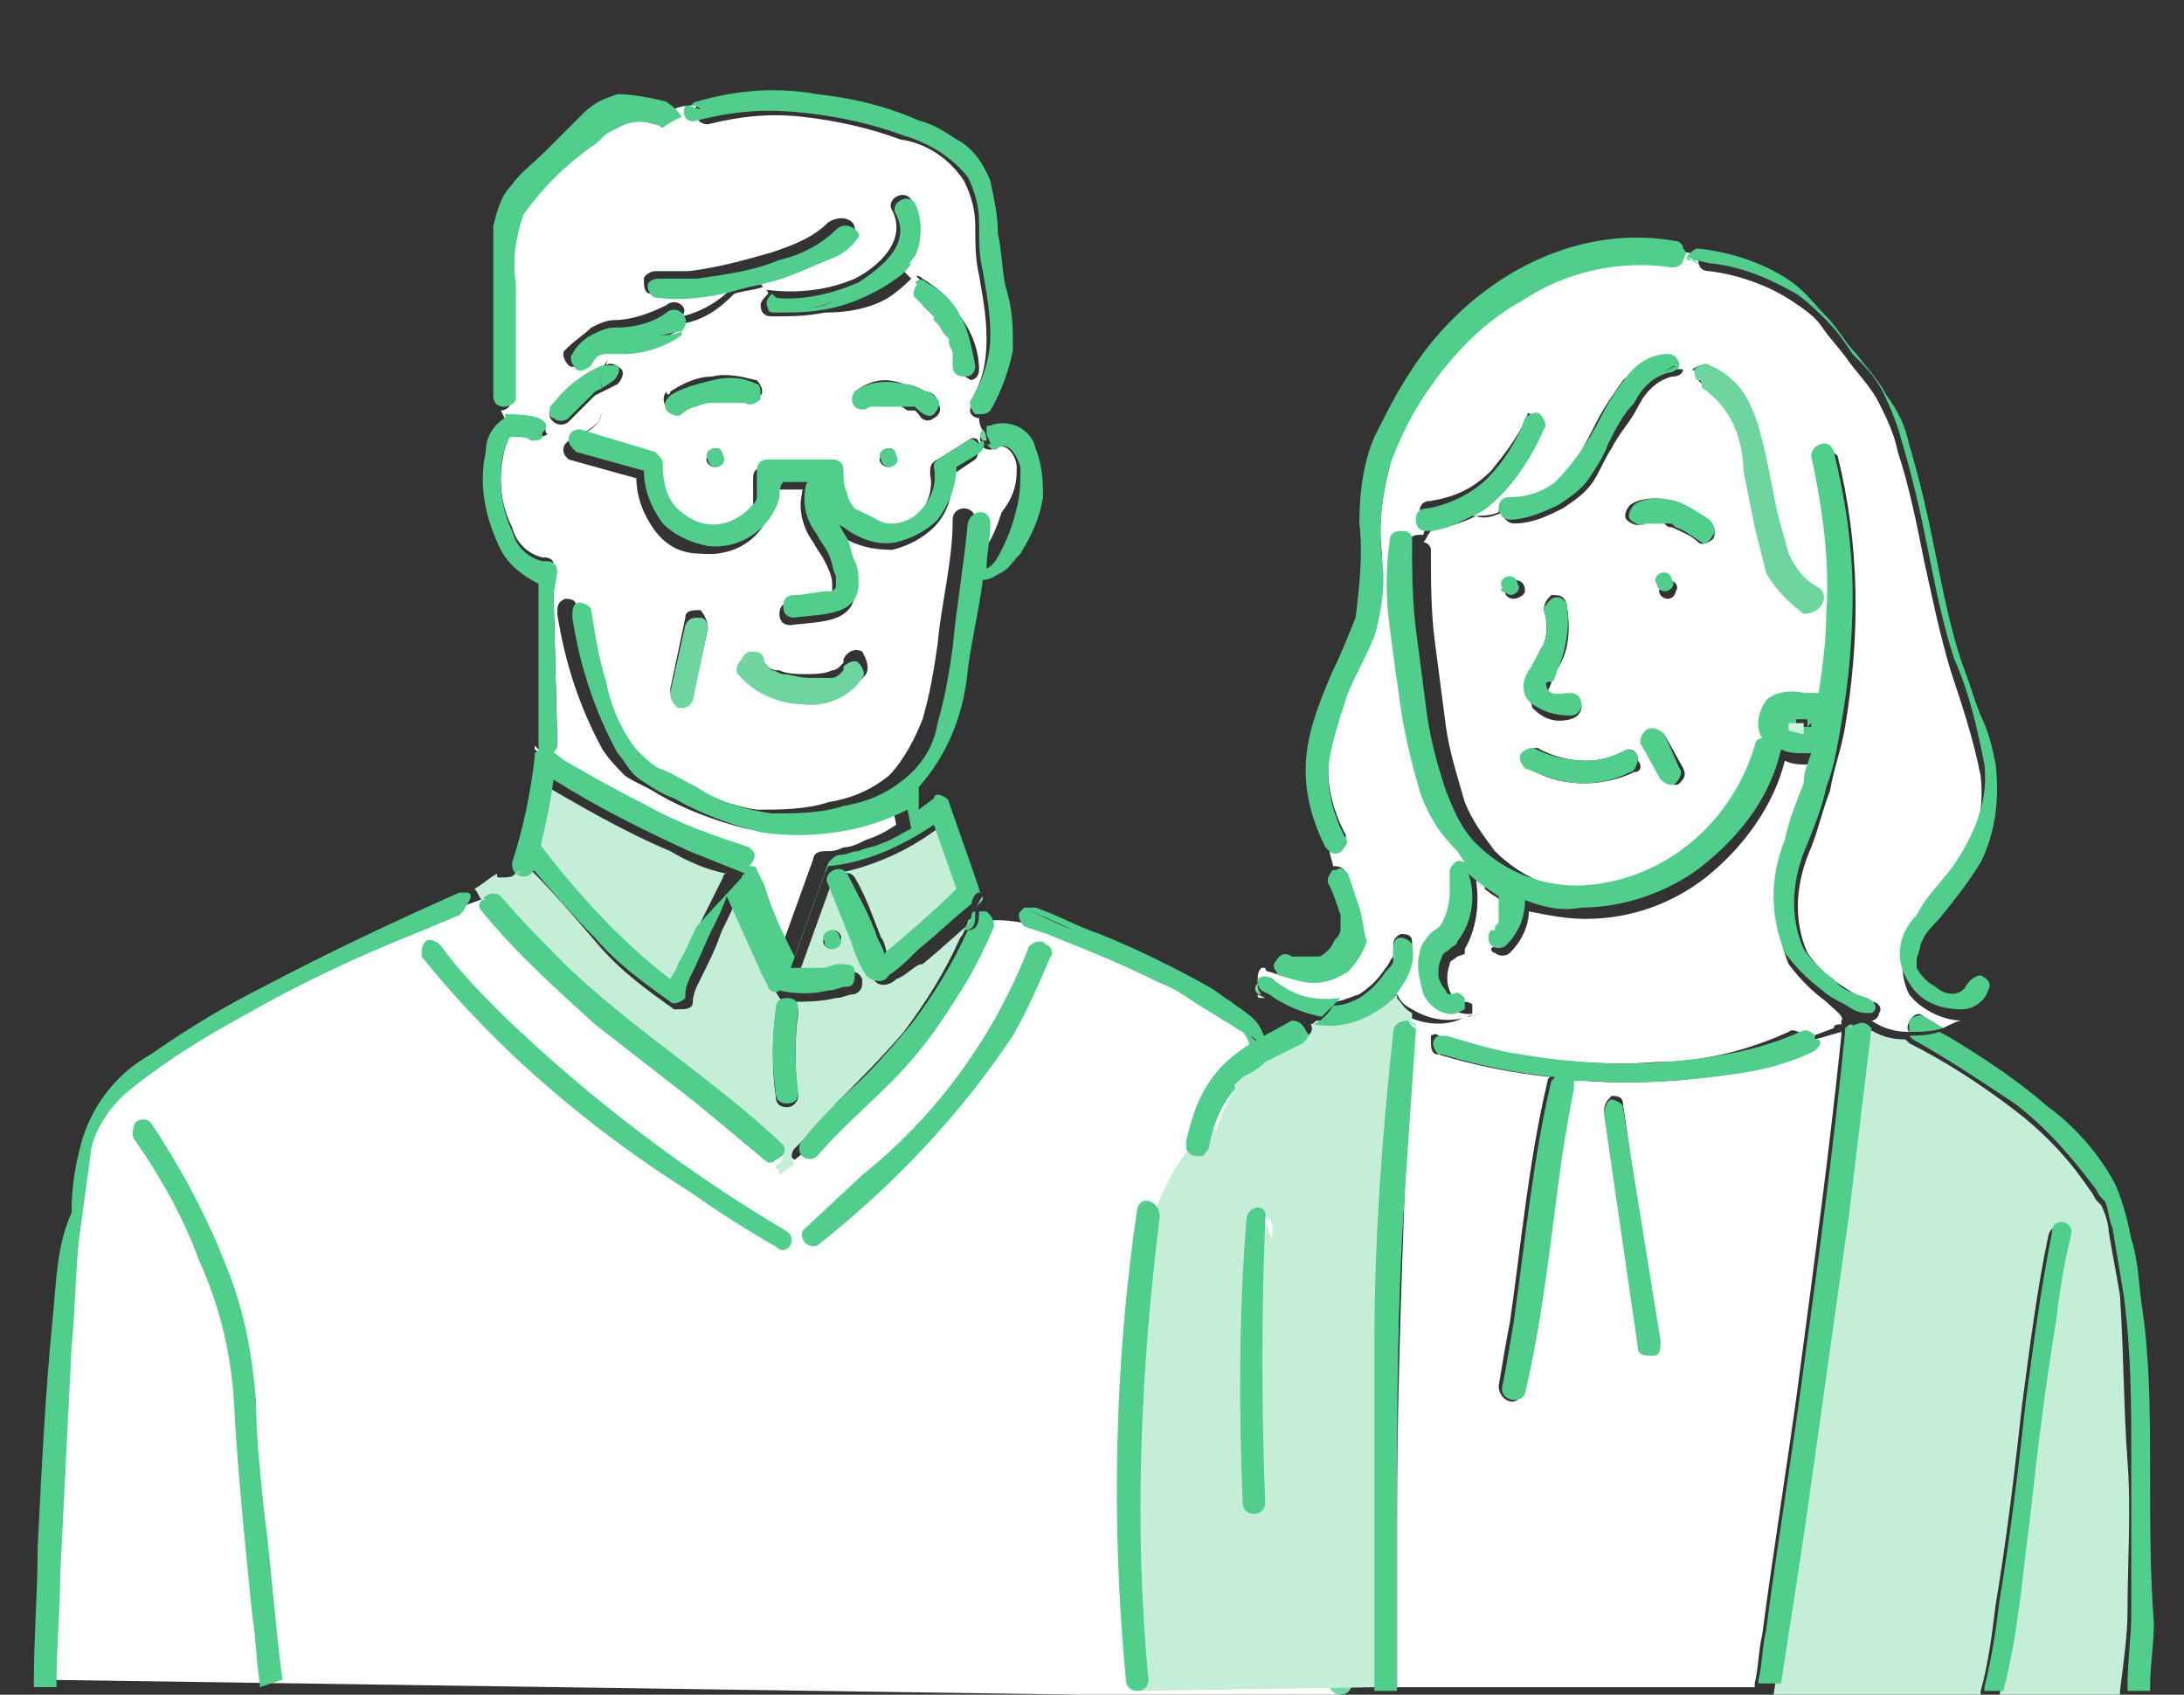 <?xml version="1.0" encoding="utf-8"?>
<!-- Generator: Adobe Illustrator 26.0.2, SVG Export Plug-In . SVG Version: 6.00 Build 0)  -->
<svg version="1.1" id="レイヤー_1" xmlns="http://www.w3.org/2000/svg" xmlns:xlink="http://www.w3.org/1999/xlink" x="0px"
	 y="0px" viewBox="0 0 58 45" style="enable-background:new 0 0 58 45;" xml:space="preserve">
<rect x="0" y="0" width="58" height="45" fill="#333333" stroke="none"/>
<style type="text/css">
	.st0{fill:#FFFFFF;}
	.st1{fill:#51CD8C;}
	.st2{fill:#C5EED9;}
	.st3{fill:#6ED59F;}
	.st4{fill:#78D8A5;}
	.st5{fill:#CFF1DF;}
</style>
<g id="レイヤー_2_00000160870712282154639200000004057846523756740513_">
	<g id="初期表示">
		<path class="st0" d="M0.9,44.6c0,0,1-13.8,1.3-14.3c0.7-1.2,1.7-2.2,2.9-2.8c1.6-0.8,5.7-3.1,6.3-3.2c0.5-0.1,1.1-0.3,1.6-0.5
			c0.5,0.6,1,1.1,1.5,1.6c0.6,0.5,3.7,3.5,4.4,3.8c0.6,0.3,1.1,0.7,1.6,1.1l0.6,0.5l1-0.8c0,0,2.6-2.9,2.9-3.3s1.1-2.2,1.1-2.2
			s0.3-0.2,1.5,0.1c1.9,0.7,3.8,1.7,5.5,2.8c0.3,0.4,0.6,0.9,0.8,1.4c0.3,0.8,0.8,2.3,1,3.1c0.4,2.1,0.6,4.3,0.7,6.4
			c0,1.4,0,5.4,0,6.1v0.7L0.9,44.6z"/>
		<path class="st1" d="M21.8,25.8"/>
		<path class="st1" d="M28.9,30.2L28.9,30.2L28.9,30.2C28.9,30.2,28.9,30.1,28.9,30.2z"/>
		<polygon class="st1" points="28.5,28.3 28.5,28.3 28.5,28.3 		"/>
		<polygon class="st1" points="28.9,30.2 28.9,30.2 28.9,30.2 		"/>
		<path class="st1" d="M28.5,28.4L28.5,28.4L28.5,28.4z"/>
		<path class="st0" d="M15.9,11.2c0.1-0.3,0.2-0.6,0.1-0.8l0,0l-0.2,0.1l-0.1,0.1l0,0c-0.2,0.2-0.4,0.4-0.6,0.6
			c-0.1,0.1-0.3,0.1-0.4,0c-0.1-0.1-0.1-0.1-0.1-0.2c0-0.1,0-0.1,0.1-0.2c0.4-0.4,0.8-0.8,1.3-1l0,0c0.1-0.2,0.2-0.4,0.4-0.5h-0.2
			H16h-0.1c-0.2,0.1-0.3,0.2-0.4,0.3c-0.1,0.1-0.3,0.2-0.4,0.1C15,9.6,14.9,9.4,15,9.3c0.3-0.3,0.5-0.4,0.7-0.6
			c0.2-0.1,0.4-0.2,0.6-0.2c0.5,0,1-0.2,1.4-0.4C17.8,8,18,8,18.1,8.1s0.1,0.2,0,0.3c0.5-0.1,1-0.4,1.4-0.8
			c-0.7,0.2-1.5,0.2-2.2,0.2c-0.2,0-0.2-0.2-0.2-0.4c0-0.1,0.2-0.2,0.3-0.2h0.2h0.2c0.2,0,0.4,0,0.5,0c0.8-0.1,1.5-0.3,2.2-0.5
			c0.6-0.2,1.1-0.4,1.5-0.8c0.5-0.3,0.9,0.1,0.6,0.4c-0.2,0.3-0.5,0.5-0.8,0.6c-0.5,0.2-1,0.5-1.6,0.6c0,0.1,0.1,0.1,0.1,0.2h0.1
			c0.8,0.1,1.6,0,2.3-0.3c0.6-0.3,1.4-1,1-1.8C23.5,5.3,24,5,24.2,5.3c0.2,0.4,0.2,1,0,1.4C24.1,6.9,24,7,23.9,7.1l0.3,0.3
			c0.1-0.1,0.2-0.1,0.3,0c0.5,0.3,0.8,0.6,1,1C25.8,8.8,26,9.3,26,9.8c0,0.2-0.1,0.3-0.3,0.3c0,0.2,0.1,0.4,0.1,0.5
			c0.3-0.5,0.4-1,0.4-1.6S26.1,7.9,26,7.3c-0.1-0.4-0.1-0.9-0.1-1.3s-0.1-0.8-0.3-1.2c-0.4-0.6-1-1-1.7-1.1
			c-0.8-0.3-1.7-0.5-2.6-0.6s-1.7,0-2.5,0.2c-0.3,0-0.4-0.3-0.3-0.5c-0.2,0-0.4,0-0.6,0.1c0.1,0.1,0,0.3-0.2,0.4c-0.1,0-0.1,0-0.2,0
			h-0.1l-0.1,0.1l0.1-0.1c-0.3-0.1-0.7-0.1-1-0.1l-0.2,0.1L16,3.4c-0.2,0.1-0.3,0.3-0.5,0.4c-0.7,0.5-1.3,1.1-1.8,1.8
			c-0.2,0.5-0.3,1.1-0.2,1.8l0.1,3.2c0,0.1-0.1,0.3-0.3,0.3l0,0l0.1,0.2c0.3-0.1,0.6-0.1,0.9,0.1c0.1,0,0.2,0.2,0.2,0.3
			C15,11.7,15.5,11.6,15.9,11.2z"/>
		<path class="st0" d="M27,12.4c0-0.2-0.2-0.7-0.6-0.5c-0.1,0.1-0.3,0-0.4-0.1l0,0h-0.1c0.1,0.1,0.1,0.3,0,0.4l0,0l-0.6,0.4
			c0,0.5-0.1,1-0.5,1.4c-0.3,0.3-0.7,0.5-1.1,0.6c-0.5,0-1-0.1-1.4-0.4c-0.2-0.2-0.3-0.4-0.4-0.6c0.1,0.3,0.3,0.6,0.5,0.9
			c0.1,0.2,0.2,0.4,0.2,0.6c0.1,0.2,0.1,0.4,0.1,0.6c0,0.9-1.1,0.8-1.7,0.9c-0.2,0-0.3-0.1-0.3-0.3l0,0c0-0.2,0.1-0.3,0.3-0.3
			c0.3,0,0.6,0,0.9-0.1H22c0,0,0,0,0.1-0.1s0,0,0,0l0,0v-0.1c0-0.1,0-0.1,0-0.2c0-0.2-0.1-0.4-0.2-0.6c-0.1-0.2-0.2-0.3-0.3-0.5
			c-0.3-0.4-0.4-0.9-0.3-1.3c0-0.1,0-0.1,0.1-0.1h-0.8c0,0.1,0,0.3-0.1,0.4c-0.2,0.9-1,1.4-1.9,1.3c-0.5,0-0.9-0.2-1.2-0.6
			c-0.3-0.4-0.5-0.9-0.5-1.4l-1.8-0.5C15,12.1,14.9,12,15,11.8c0.1-0.1,0.2-0.2,0.3-0.2l2,0.6c0.1,0,0.2,0.1,0.2,0.3
			c-0.1,0.5,0.1,1,0.5,1.3c0.5,0.4,1.3,0.4,1.8-0.1c0.1-0.1,0.1-0.2,0.2-0.3c0-0.1,0-0.1,0-0.2v-0.1l0,0l0,0c0-0.1,0-0.3,0-0.4
			c0-0.2,0.1-0.3,0.3-0.3H22c0.2,0,0.3,0.1,0.3,0.3s0,0.4,0.1,0.6c0,0.2,0.1,0.3,0.2,0.4c0.2,0.2,0.3,0.3,0.6,0.3
			c0.4,0.1,0.8,0,1.1-0.2c0.3-0.3,0.5-0.8,0.4-1.2c0-0.2,0-0.3,0.2-0.4l0,0l0.8-0.5c0.1-0.1,0.3-0.1,0.3,0.1l0,0h0.1
			c-0.1-0.1-0.1-0.2,0-0.3c0-0.1-0.1-0.2-0.1-0.4c-0.2,0-0.3-0.2-0.2-0.3v-0.1l0.1-0.1c-0.1-0.2-0.1-0.3-0.1-0.5l0,0
			c-0.2-0.1-0.3-0.2-0.3-0.3V9.6l0,0c0,0,0,0,0-0.1s0-0.2-0.1-0.3l0,0l0,0L25.3,9c-0.1-0.1-0.1-0.2-0.2-0.3L25,8.6l0,0v0l-0.2-0.2
			l-0.2-0.2l0,0l0,0l-0.1-0.1c0-0.1-0.1-0.3,0-0.4l0.1-0.1l-0.3-0.3c-0.2,0.2-0.4,0.4-0.7,0.6c-0.5,0.3-1.1,0.4-1.7,0.4
			c-0.5,0.1-0.9,0.1-1.4,0.1c-0.2,0-0.3-0.1-0.3-0.3c0-0.1,0.1-0.2,0.2-0.3c0-0.1-0.1-0.1-0.1-0.2c-0.2,0.1-0.5,0.1-0.8,0.2l0,0
			c-0.4,0.4-0.8,0.7-1.4,0.8c0,0,0,0,0,0.1c-0.4,0.3-1,0.5-1.5,0.5h-0.1c-0.2,0.1-0.4,0.3-0.4,0.5c0.1-0.1,0.3,0,0.4,0.1
			c0.1,0.1,0,0.3-0.1,0.4L16,10.4c0,0.3,0,0.6-0.1,0.8c-0.3,0.4-0.9,0.5-1.3,0.2c0,0.1-0.1,0.2-0.3,0.2h-0.1
			c-0.2-0.1-0.3-0.1-0.5-0.1h-0.1v0.1v-0.1l-0.1,0.1c-0.1,0.3-0.2,0.7-0.2,1.1c0,0.5,0.1,0.9,0.3,1.3c0.1,0.4,0.4,0.7,0.8,0.8l0,0
			c0.1,0,0.3,0,0.3,0.2v0.1v0.6l0.1,4c0,0.2-0.1,0.3-0.3,0.3c-0.1,0-0.2-0.1-0.3-0.2v0.1l0.3,0.2c0.7,0.4,1.5,0.8,2.2,1.2
			c0.9,0.5,1.8,0.8,2.7,1.1c0.2,0,0.2,0.2,0.2,0.4c0,0.1-0.1,0.1-0.1,0.1c0.1,0,0.2,0.1,0.2,0.1l0.2,0.4c0.3,0.6,0.5,1.2,0.8,1.9
			l0.9-2.5c0-0.1,0.1-0.2,0.3-0.2c0.2,0,0.3,0,0.5-0.1c0.2,0,0.4-0.1,0.6-0.2c0.3-0.1,0.5-0.2,0.8-0.4l0,0l-0.1-0.5
			c-0.6,0.3-1.2,0.5-1.9,0.6c-0.7,0.1-1.3,0.1-2,0c-0.8-0.2-1.6-0.5-2.3-0.9c-0.3-0.2-0.6-0.3-0.9-0.5c-0.2-0.2-0.4-0.4-0.6-0.7
			c-0.6-1.1-1-2.3-1.2-3.6c0-0.2,0-0.3,0.2-0.4c0.1,0,0.3,0,0.3,0.2l0,0c0.1,0.6,0.3,1.3,0.4,1.9c0.2,0.6,0.5,1.3,0.8,1.8
			c0.2,0.2,0.4,0.4,0.6,0.5c0.3,0.2,0.7,0.4,1,0.5c0.6,0.3,1.3,0.6,2,0.7c0.6,0,1.3,0,1.9-0.2c0.6-0.1,1.1-0.3,1.6-0.7
			c0.4-0.4,0.7-1,0.9-1.5c0.2-0.7,0.3-1.3,0.4-2c0.1-1.1,0.4-2.2,0.4-3.3c0-0.4,0.6-0.4,0.6,0s-0.1,0.8-0.1,1.2
			c0.2-0.1,0.3-0.3,0.4-0.5c0.2-0.3,0.3-0.6,0.4-0.9C27,13.1,27,12.7,27,12.4z M23.6,12.4c-0.2,0-0.3-0.2-0.2-0.3
			c0-0.1,0.1-0.2,0.2-0.2c0.2,0,0.2,0.2,0.2,0.4C23.8,12.3,23.7,12.4,23.6,12.4L23.6,12.4z M22.7,10.4c0.4-0.3,0.8-0.4,1.3-0.2
			c0.2,0,0.4,0.1,0.6,0.2c0.1,0,0.3,0.1,0.3,0.3c0.1,0.1,0.1,0.3-0.1,0.4c-0.1,0.1-0.3,0.1-0.4-0.1l0,0l-0.1-0.1h-0.1h-0.1l-0.3-0.2
			h-0.1h-0.4h-0.1h-0.1l0,0l0,0l0,0l0,0c-0.1,0.1-0.3,0.1-0.4,0C22.7,10.6,22.7,10.5,22.7,10.4L22.7,10.4z M19,12.4
			c-0.2,0-0.3-0.2-0.2-0.3c0-0.1,0.1-0.2,0.2-0.2c0.2,0,0.2,0.2,0.2,0.4C19.2,12.3,19.1,12.4,19,12.4L19,12.4z M17.8,10.4
			c0.3-0.2,0.7-0.4,1.1-0.4c0.4-0.1,0.8,0,1.2,0.1c0.1,0.1,0.2,0.3,0.1,0.4c-0.1,0.1-0.3,0.2-0.4,0.1h-0.1l0,0h-0.1h-0.1h-0.1
			c-0.1,0-0.2,0-0.2,0H19c-0.2,0-0.3,0.1-0.5,0.1c-0.1,0.1-0.3,0.1-0.4,0.2c-0.1,0.1-0.3,0-0.4-0.1s-0.1-0.3,0-0.4
			C17.7,10.5,17.8,10.5,17.8,10.4L17.8,10.4z M18.8,16.7l-0.4,1.8c0,0.2-0.2,0.2-0.4,0.2l0,0c-0.1,0-0.2-0.2-0.2-0.4l0.4-1.9
			c0-0.2,0.2-0.2,0.4-0.2C18.7,16.3,18.8,16.5,18.8,16.7L18.8,16.7L18.8,16.7z M23,17.9c-0.4,0.5-1,0.8-1.6,0.7
			c-0.7,0-1.3-0.3-1.7-0.8c-0.1-0.1,0-0.3,0.1-0.4s0.3,0,0.4,0.1l0,0l0.1,0.1l0,0l0.1,0.1c0.1,0.1,0.2,0.1,0.3,0.1
			c0.2,0.1,0.5,0.1,0.7,0.1s0.5,0,0.7-0.1c0.1,0,0.2-0.1,0.2-0.1l0,0l0.1-0.1l0,0l0,0c0,0,0,0,0-0.1c0.1-0.2,0.3-0.3,0.5-0.2
			C23,17.5,23.1,17.7,23,17.9L23,17.9z"/>
		<path class="st2" d="M23.8,26c-0.2,0.2-0.5,0.2-0.6,0c-0.2-0.3-0.3-0.5-0.4-0.9c-0.2-0.5-0.4-1-0.6-1.5c-0.2-0.3,0.3-0.6,0.5-0.3
			c0.3,0.5,0.5,1.1,0.7,1.6c0.1,0.1,0.1,0.3,0.2,0.5v0.1l0,0l0,0l0.1-0.1c0.7-0.5,1.3-1.2,1.9-1.7L24.9,22c-0.8,0.6-1.7,1-2.7,1.2
			l-0.1,0.2l-0.9,2.5h0.3h0.3h0.1H22c0.2,0,0.3-0.1,0.5-0.1s0.3,0,0.4,0.2c0,0.2,0,0.3-0.2,0.4l0,0c-0.2,0-0.3,0.1-0.5,0.1
			c-0.4,0.1-0.8,0.1-1.2,0.1l0,0c-0.1,0-0.2,0-0.3-0.1L20.4,26l-0.9-2c-0.1,0.3-0.3,0.6-0.4,0.9s-0.3,0.7-0.5,1.1
			c-0.1,0.2-0.2,0.4-0.2,0.6s-0.2,0.2-0.4,0.2c0,0,0,0-0.1,0c-0.7-0.5-1.4-1-2-1.7s-1.2-1.4-1.8-2c-0.2-0.3,0.1-0.7,0.4-0.4
			c1,1.2,2.1,2.4,3.3,3.4c0.1-0.1,0.1-0.2,0.2-0.4c0.2-0.4,0.3-0.7,0.5-1l0.7-1.4c0,0,0-0.1,0.1-0.1l0,0c-0.5-0.1-1-0.3-1.5-0.6
			c-1.2-0.5-2.4-1.2-3.6-1.9c-0.1,0.8-0.3,1.6-0.5,2.4c0,0.2-0.2,0.2-0.4,0.2c-0.1,0-0.1,0-0.1-0.1c-0.2,0.1-0.4,0.3-0.6,0.4
			c0.1,0.1,0.1,0.2,0.2,0.3c0.1-0.1,0.2-0.2,0.3-0.1c0,0,0.1,0,0.1,0.1c0.6,0.6,1.2,1.3,1.8,1.9c1.8,1.7,3.9,3,5.7,4.7
			c0.1,0.1,0.1,0.3,0,0.4c0,0-0.1,0-0.1,0.1c0.1,0.1,0.1,0.1,0.1,0.2c0.1-0.1,0.3-0.2,0.4-0.3c-0.1-0.1-0.1-0.3,0-0.4
			c0.4-0.4,0.8-0.8,1.1-1.2c0.6-0.6,1.2-1.2,1.8-1.9c0.6-0.8,1.1-1.6,1.5-2.5l0,0c0.1-0.1,0.1-0.2,0.2-0.4c0-0.1,0.1-0.1,0.2-0.1
			l0,0c-0.5,0.4-0.9,0.8-1.4,1.2C24.3,25.6,24.1,25.9,23.8,26z M22.1,25.2c-0.2,0-0.3-0.2-0.2-0.3c0-0.1,0.1-0.2,0.2-0.2
			c0.2,0,0.3,0.2,0.2,0.3C22.3,25.1,22.2,25.2,22.1,25.2z M20.9,29.4c-0.2,0-0.3-0.1-0.3-0.3c-0.1-0.7-0.1-1.5,0-2.2
			c0-0.2,0.1-0.3,0.3-0.3c0.2,0,0.3,0.1,0.3,0.3c-0.1,0.7-0.1,1.5,0,2.2C21.2,29.2,21.1,29.4,20.9,29.4z"/>
		<path class="st1" d="M14.3,11.1C14,11,13.7,11,13.4,11c0.1,0.2,0.1,0.4,0.1,0.6h0.1c0.2,0,0.4,0,0.5,0.1c0.1,0,0.3,0,0.3-0.1v-0.1
			c-0.2-0.1-0.3-0.2-0.4-0.4c0.1,0.2,0.2,0.3,0.4,0.4C14.6,11.3,14.5,11.2,14.3,11.1C14.4,11.1,14.4,11.1,14.3,11.1z"/>
		<path class="st1" d="M14.8,15.2c0-0.2-0.1-0.3-0.3-0.3h-0.1l0,0c-0.4-0.1-0.7-0.4-0.8-0.8c-0.2-0.4-0.3-0.9-0.3-1.3
			c0-0.4,0-0.7,0.2-1.1c0-0.1,0.1-0.1,0.1-0.1c0-0.2-0.1-0.4-0.1-0.6l-0.1,0.1c-0.3,0.2-0.5,0.5-0.5,0.9c-0.2,0.9,0,1.8,0.4,2.6
			c0.2,0.4,0.6,0.7,1,0.9v3.7v0.6c0,0.2,0.2,0.3,0.3,0.2c0.1,0,0.2-0.1,0.2-0.2l-0.1-4L14.8,15.2z"/>
		<path class="st3" d="M18.6,16.4c-0.2,0-0.3,0-0.4,0.2l-0.4,1.8c0,0.2,0.1,0.3,0.2,0.4c0.2,0,0.3,0,0.4-0.2l0,0l0.4-1.9
			C18.8,16.5,18.7,16.4,18.6,16.4z"/>
		<path class="st3" d="M19.7,17.5c-0.1,0.1-0.2,0.3-0.1,0.4c0.4,0.5,1.1,0.8,1.7,0.8c0.6,0.1,1.3-0.2,1.6-0.7c0.1-0.1,0-0.3-0.1-0.4
			s-0.3,0-0.4,0.1l0,0c0,0,0,0,0,0.1l0,0l0,0l-0.1,0.1l0,0C22.2,18,22.1,18,22.1,18c-0.2,0-0.4,0-0.6,0c-0.3,0-0.5-0.1-0.7-0.1
			c-0.1,0-0.2-0.1-0.3-0.1l-0.1-0.1l0,0l-0.1-0.1c0,0-0.1-0.1,0,0c0-0.2-0.1-0.3-0.3-0.3C19.9,17.3,19.8,17.3,19.7,17.5z"/>
		<path class="st1" d="M24.1,10.8h0.1h0.1l0.1,0.1l0,0c0.1,0.1,0.3,0.2,0.4,0.1c0.1-0.1,0.2-0.3,0.1-0.4l0,0
			c-0.1-0.1-0.2-0.2-0.3-0.2c-0.2-0.1-0.4-0.2-0.6-0.2c-0.4-0.1-0.9-0.1-1.3,0.2c-0.1,0.1-0.1,0.3,0,0.4c0.1,0.1,0.3,0.1,0.4,0l0,0
			l0,0l0,0l0,0h0.1h0.1h0.4h0.1L24.1,10.8z"/>
		<path class="st1" d="M23.6,12.4c0.2,0,0.3-0.2,0.2-0.3c0-0.1-0.1-0.2-0.2-0.2c-0.2,0-0.3,0.2-0.2,0.3
			C23.4,12.3,23.5,12.4,23.6,12.4z"/>
		<path class="st1" d="M20.1,10.2c-0.4-0.2-0.8-0.2-1.2-0.1c-0.4,0.1-0.8,0.2-1.1,0.4c-0.1,0.1-0.2,0.2-0.1,0.4l0,0
			c0.1,0.1,0.3,0.2,0.4,0.1c0.1-0.1,0.3-0.2,0.4-0.2c0.2-0.1,0.3-0.1,0.5-0.1h0.2c0.1,0,0.2,0,0.2,0h0.1h0.1h0.1l0,0h0.1
			c0.1,0.1,0.3,0,0.4-0.1C20.2,10.4,20.2,10.2,20.1,10.2z"/>
		<path class="st1" d="M19,11.9c-0.2,0-0.3,0.2-0.2,0.3c0,0.1,0.1,0.2,0.2,0.2c0.2,0,0.3-0.2,0.2-0.3C19.2,12,19.1,11.9,19,11.9z"/>
		<path class="st3" d="M17.6,3.3c0.2,0,0.3-0.1,0.3-0.3V2.9c-0.2,0.1-0.4,0.2-0.5,0.3L17.6,3.3z"/>
		<path class="st1" d="M17.7,2.7c-0.4-0.1-0.9-0.2-1.3-0.2c-0.3,0.1-0.6,0.2-0.9,0.5l-1,1c-0.3,0.3-0.7,0.6-0.9,0.9
			c-0.3,0.3-0.4,0.7-0.5,1.1c0,0.3,0,0.7,0,1c0,0.7,0,1.3,0,1.9v1.6c0,0.2,0.1,0.3,0.3,0.3c-0.1-0.2-0.1-0.4,0-0.6
			c-0.1,0.2-0.1,0.4,0,0.6c0.1,0,0.3-0.1,0.3-0.2l0,0V7.5c-0.1-0.6,0-1.2,0.2-1.8C14.4,5,15,4.4,15.7,3.9c0.2-0.1,0.3-0.3,0.5-0.4
			l0.2-0.1l0.2-0.1c0.3-0.1,0.7-0.1,1,0.1c0.1-0.1,0.3-0.2,0.5-0.3C17.9,2.8,17.8,2.8,17.7,2.7z"/>
		<path class="st1" d="M12.5,23.8c0-0.1-0.1-0.1-0.1-0.1c-0.3,0.1-0.5,0.3-0.6,0.6c0.1-0.2,0.4-0.4,0.6-0.6c-0.1,0-0.2,0-0.2,0
			c-1.8,0.8-3.5,1.6-5.2,2.5c-1,0.5-2,1.1-3,1.8c-0.9,0.5-1.5,1.3-1.8,2.2c-0.2,0.7-0.3,1.3-0.3,2C1.5,33.1,1.5,34,1.4,35
			c-0.2,2-0.3,4.1-0.4,6.1c0,1.2-0.1,2.3-0.1,3.5v0.1c0,0,0,0,0,0.1h0.6c0,0,0,0,0-0.1c0-1,0.1-1.9,0.1-2.9c0.1-2,0.2-4,0.3-6
			c0.1-1,0.1-2,0.2-2.9c0.1-0.7,0.2-1.5,0.3-2.2c0-0.2,0.1-0.5,0.2-0.7c0.2-0.4,0.5-0.8,0.9-1.1c1-0.8,2-1.4,3.1-2
			c1.4-0.8,2.9-1.5,4.4-2.1l-0.3-0.3l0.3,0.3l1.2-0.5l0.1-0.1C12.4,24,12.5,23.9,12.5,23.8z"/>
		<path class="st1" d="M25.9,12.1c0-0.2,0-0.2,0.1-0.3c-0.1-0.1-0.2-0.2-0.3-0.1l0,0l-0.8,0.5c-0.1,0.1-0.1,0.1-0.1,0.2
			c0.1,0.5-0.1,0.9-0.4,1.2s-0.8,0.4-1.1,0.2c-0.2-0.1-0.4-0.2-0.6-0.3c-0.1-0.1-0.2-0.3-0.2-0.4c-0.1-0.2-0.1-0.4-0.1-0.6
			c0-0.2-0.1-0.3-0.3-0.3h-1.7c-0.2,0-0.3,0.1-0.3,0.3c0,0.1,0,0.3,0,0.4l0,0l0,0V13c0,0.1,0,0.1,0,0.2c0,0.1-0.1,0.2-0.2,0.3
			c-0.5,0.5-1.2,0.6-1.8,0.1c-0.4-0.3-0.5-0.8-0.5-1.3c0-0.1-0.1-0.2-0.2-0.3l-2-0.6c-0.2,0-0.3,0.1-0.3,0.3c0,0.1,0.1,0.2,0.2,0.3
			l1.8,0.5c0,0.5,0.2,1,0.5,1.4c0.3,0.3,0.7,0.5,1.2,0.6c0.9,0.1,1.7-0.5,1.9-1.3c0-0.1,0-0.3,0.1-0.4h0.7c-0.1,0-0.1,0.1-0.1,0.1
			c-0.1,0.5,0,0.9,0.3,1.3c0.1,0.2,0.2,0.3,0.3,0.5c0.1,0.2,0.1,0.4,0.2,0.6c0,0.1,0,0.1,0,0.2v0.1l0,0l0,0c0,0,0,0-0.1,0.1H22
			c-0.3,0-0.6,0.1-0.9,0.1c-0.2,0-0.3,0.1-0.3,0.3c0,0.2,0.1,0.3,0.3,0.3l0,0c0.6-0.1,1.7,0,1.7-0.9c0-0.2,0-0.4-0.1-0.6
			c-0.1-0.2-0.1-0.4-0.2-0.6c-0.2-0.3-0.3-0.6-0.5-0.9c0.1,0.3,0.2,0.5,0.4,0.6c0.4,0.3,0.9,0.5,1.4,0.4c0.4-0.1,0.8-0.3,1.1-0.6
			c0.3-0.4,0.5-0.9,0.5-1.4L25.9,12.1c0.2-0.1,0.3-0.3,0.2-0.4l0,0C25.9,11.8,25.9,11.9,25.9,12.1z"/>
		<path class="st1" d="M23.9,7L24,7.2c0.1-0.1,0.2-0.3,0.3-0.4c0.2-0.4,0.2-1,0-1.4c-0.2-0.3-0.7,0-0.5,0.3c0.4,0.8-0.4,1.4-1,1.8
			c-0.7,0.3-1.5,0.5-2.3,0.4h-0.1c0.5,0.3,1.1,0.4,1.7,0.1c-0.5,0.3-1.2,0.2-1.6-0.2c-0.1,0.1-0.2,0.2-0.1,0.4
			c0,0.1,0.1,0.1,0.2,0.1c0.5,0,0.9,0,1.4-0.1s1-0.3,1.5-0.6C23.8,7.4,24,7.3,24.2,7H23.9z"/>
		<path class="st1" d="M22.2,6.1c-0.4,0.4-1,0.7-1.5,0.8c-0.7,0.3-1.5,0.4-2.2,0.5c-0.2,0-0.4,0-0.5,0h-0.3h-0.2
			c-0.2,0-0.3,0.1-0.3,0.2s0.1,0.3,0.2,0.3c0.7,0.1,1.5,0,2.2-0.2c0.1-0.1,0.2-0.2,0.2-0.4c-0.1,0.1-0.1,0.3-0.2,0.4l0,0
			c0.3-0.1,0.5-0.1,0.8-0.2c0-0.1-0.1-0.1-0.1-0.2c0,0.1,0.1,0.1,0.1,0.2c0.5-0.1,1.1-0.4,1.6-0.6c0.3-0.1,0.6-0.3,0.8-0.6
			C22.9,6.2,22.5,5.8,22.2,6.1z"/>
		<path class="st1" d="M18.1,8.3c-0.1-0.1-0.3-0.1-0.4,0c-0.4,0.3-0.9,0.4-1.4,0.4c-0.2,0-0.4,0.1-0.6,0.2c-0.2,0.1-0.4,0.3-0.5,0.5
			c-0.1,0.1,0,0.3,0.1,0.4c0.1,0.1,0.3,0,0.4-0.1c0.1-0.2,0.2-0.3,0.4-0.3h0.1h0.2h0.1h0.1h-0.1h0.1c0.5,0,1.1-0.2,1.5-0.5
			c0,0,0,0,0-0.1c-0.2,0.1-0.4,0.1-0.6,0.1l0.1-0.1l-0.1,0.1c0.2,0,0.4-0.1,0.6-0.1C18.2,8.7,18.3,8.5,18.1,8.3
			C18.2,8.3,18.1,8.3,18.1,8.3z"/>
		<path class="st1" d="M16,9.7L16,9.7c-0.5,0.2-1,0.6-1.3,1c-0.1,0.1-0.1,0.1-0.1,0.2c0,0.1,0,0.2,0.1,0.2c0.1,0.1,0.3,0.1,0.4,0
			c0.2-0.2,0.4-0.4,0.6-0.6l0,0l0.1-0.1l0.2-0.1l0,0C15.9,10.2,16,9.9,16,9.7z"/>
		<path class="st1" d="M16,9.7c0,0.2-0.1,0.4,0,0.6l0.3-0.2c0.1-0.1,0.2-0.3,0.1-0.4C16.3,9.7,16.2,9.7,16,9.7z"/>
		<path class="st1" d="M25.5,8.4C25.3,8,25,7.7,24.6,7.5c-0.1-0.1-0.2-0.1-0.3,0L24.9,8l-0.5-0.5c-0.1,0.1-0.2,0.3-0.1,0.4L24.4,8
			l0,0l0,0l0,0l0.2,0.2l0.2,0.2v0.1l0,0l0.1,0.1C25,8.7,25,8.8,25.1,8.9L25.2,9v0.1l0,0c0,0.1,0.1,0.2,0.1,0.3c0,0,0,0,0,0.1l0,0
			v0.2c0,0.2,0.1,0.3,0.3,0.3c0.2,0,0.3-0.1,0.3-0.3C25.8,9.2,25.7,8.7,25.5,8.4z"/>
		<path class="st1" d="M26.7,7.6c-0.1-0.5-0.1-1-0.2-1.4c0-0.5-0.1-0.9-0.2-1.4c-0.2-0.5-0.5-0.9-0.9-1.1c-0.3-0.2-0.6-0.4-1-0.5
			c-0.9-0.4-1.8-0.6-2.7-0.7c-1.1-0.2-2.2-0.1-3.2,0.2c-0.1,0-0.1,0.1-0.2,0.1c0.1,0,0.2,0,0.3,0.1c-0.1,0-0.2-0.1-0.4-0.1
			c-0.1,0.2,0,0.5,0.3,0.4c1.2-0.3,2-0.3,2.9-0.2s1.8,0.3,2.6,0.6c0.7,0.2,1.3,0.6,1.7,1.1C25.9,5.1,26,5.5,26,5.9
			c0,0.5,0,0.9,0.1,1.3c0.1,0.6,0.2,1.1,0.2,1.7c0,0.6-0.2,1.2-0.5,1.7c-0.1,0.1,0,0.3,0.1,0.4H26c0-0.1,0-0.2,0-0.3
			c0,0.1,0,0.2,0,0.3c0.1,0,0.2,0,0.3-0.1c0.3-0.5,0.5-1.1,0.6-1.6C26.9,8.7,26.9,8.2,26.7,7.6z"/>
		<path class="st4" d="M25.9,24.1L26,24c0.1-0.1,0.1-0.1,0.1-0.2C26,23.9,26,24,25.9,24.1z"/>
		<path class="st3" d="M26.1,11.4c-0.1,0.1-0.1,0.2,0,0.3h0.1C26.2,11.7,26.2,11.5,26.1,11.4z"/>
		<path class="st1" d="M27.5,11.9c-0.1-0.5-0.7-0.8-1.2-0.6c-0.1,0-0.1,0-0.1,0.1v0.1c0,0.1,0.1,0.2,0.1,0.3h-0.1
			c0.1,0.1,0.2,0.2,0.3,0.1l0,0c0.3-0.2,0.5,0.2,0.6,0.5c0,0.4,0,0.7-0.1,1.1c-0.1,0.4-0.2,0.7-0.4,1.1c-0.1,0.2-0.2,0.4-0.4,0.5
			c0-0.4,0.1-0.8,0.1-1.2s-0.5-0.4-0.6,0c-0.1,1.1-0.3,2.2-0.4,3.3c-0.1,0.7-0.2,1.3-0.4,2c-0.1,0.6-0.4,1.1-0.9,1.5s-1,0.6-1.6,0.7
			c-0.6,0.2-1.3,0.2-1.9,0.2c-0.7-0.1-1.4-0.3-2-0.7c-0.4-0.2-0.7-0.4-1-0.5c-0.2-0.1-0.4-0.3-0.6-0.5c-0.4-0.5-0.7-1.2-0.8-1.8
			c-0.2-0.6-0.3-1.3-0.4-1.9c0-0.1-0.2-0.2-0.3-0.2l0,0c-0.2,0-0.2,0.2-0.2,0.4c0.2,1.3,0.6,2.5,1.2,3.6c0.2,0.2,0.3,0.5,0.6,0.7
			c0.3,0.2,0.6,0.4,0.9,0.5c0.7,0.4,1.5,0.7,2.3,0.9c0.7,0.1,1.3,0.1,2,0s1.3-0.3,1.9-0.6l0.1,0.5l0,0c-0.2,0.1-0.5,0.3-0.8,0.4
			c-0.2,0.1-0.4,0.1-0.6,0.2c-0.2,0-0.3,0.1-0.5,0.1c-0.1,0-0.2,0.1-0.3,0.2l-0.9,2.5c-0.3-0.6-0.6-1.2-0.8-1.9l-0.2-0.4
			c0-0.1-0.1-0.1-0.2-0.1c0.1-0.1,0.2-0.3,0.1-0.4l-0.1-0.1c-0.9-0.3-1.8-0.6-2.7-1.1c-0.8-0.4-1.5-0.8-2.2-1.2l-0.4-0.3
			c-0.1-0.1-0.3,0-0.4,0.1c0,0,0,0,0,0.1c-0.1,0.9-0.3,1.9-0.6,2.8c0,0.1,0,0.2,0.1,0.3c0.1-0.1,0.2-0.1,0.2-0.2
			c-0.1,0.1-0.1,0.2-0.2,0.2c0.1,0.1,0.3,0.1,0.4,0l0.1-0.1c0.2-0.8,0.4-1.6,0.5-2.4c1.1,0.7,2.3,1.3,3.6,1.9c0.5,0.2,1,0.4,1.5,0.6
			l0,0c0,0-0.1,0-0.1,0.1l-1.2,1.3c-0.2,0.4-0.3,0.7-0.5,1c0,0.1-0.1,0.2-0.2,0.4c-1.3-1-2.4-2.2-3.4-3.5c-0.2-0.3-0.6,0.1-0.4,0.4
			c0.6,0.7,1.2,1.4,1.8,2c0.6,0.7,1.3,1.2,2,1.7c0.1,0.1,0.3,0,0.4-0.1c0,0,0,0,0-0.1c0-0.2,0.1-0.4,0.2-0.6
			c0.2-0.4,0.3-0.7,0.5-1.1s0.3-0.6,0.4-0.9l0.9,2l0.2,0.4c0,0.1,0.2,0.2,0.3,0.1l0,0c0.4,0.1,0.9,0.1,1.3,0c0.2,0,0.3-0.1,0.5-0.1
			s0.2-0.2,0.2-0.4l0,0c0-0.2-0.2-0.2-0.4-0.2c-0.2,0-0.3,0.1-0.5,0.1h-0.1h-0.1h-0.3H21l0.9-2.5L22,23c1-0.1,1.9-0.5,2.8-1.1
			l0.6,1.7c-0.6,0.6-1.3,1.2-1.9,1.7v0.2l0,0l0,0v-0.1c0-0.1-0.1-0.3-0.2-0.5c-0.2-0.6-0.5-1.1-0.8-1.7c-0.2-0.3-0.7,0-0.5,0.3
			c0.2,0.5,0.4,1,0.6,1.5c0.1,0.3,0.2,0.6,0.4,0.9c0.2,0.2,0.5,0.2,0.6,0c0.3-0.2,0.5-0.4,0.8-0.7c0.5-0.4,0.9-0.8,1.4-1.2
			c0-0.1,0.1-0.3,0.2-0.3s0,0,0-0.1l-0.1-0.3l-0.3-0.2l0.3,0.2l-0.7-2c0-0.1-0.2-0.2-0.3-0.2c0,0-0.1,0-0.1,0.1l-0.4,0.3v-0.4V21
			c0,0,0,0,0-0.1c0.8-0.9,1.2-2,1.3-3.1c0.1-0.8,0.3-1.6,0.4-2.4c0.2,0,0.3-0.1,0.5-0.2c0.2-0.1,0.3-0.3,0.5-0.5
			c0.3-0.5,0.5-0.9,0.6-1.5C27.7,12.9,27.7,12.4,27.5,11.9z M21.8,25.8L21.8,25.8z"/>
		<path class="st1" d="M28.5,28.4L28.5,28.4L28.5,28.4L28.5,28.4z"/>
		<path class="st1" d="M28.9,30.2L28.9,30.2L28.9,30.2z"/>
		<path class="st1" d="M20.8,30.4c-1.8-1.7-3.9-3-5.7-4.7c-0.6-0.6-1.2-1.2-1.8-1.9c-0.1-0.1-0.3-0.1-0.4,0c0,0,0,0.1-0.1,0.1
			c0.1,0.1,0.2,0.2,0.3,0.3c-0.1-0.1-0.2-0.2-0.3-0.3c-0.1,0.1-0.1,0.2,0,0.3c0.9,1.1,1.9,2,3,3c0.9,0.7,1.8,1.4,2.7,2.1
			c0.6,0.5,1.2,1,1.8,1.5c0.1,0.1,0.2,0.1,0.3,0c-0.1-0.2-0.3-0.3-0.3-0.5c0,0.2,0.1,0.3,0.3,0.5C20.8,30.7,20.9,30.6,20.8,30.4
			L20.8,30.4z"/>
		<path class="st1" d="M26.2,24.2c-0.1,0-0.1,0-0.2,0c0,0.2,0,0.5-0.3,0.5c-0.4,0.9-0.9,1.7-1.5,2.5c-0.6,0.7-1.1,1.3-1.8,1.9
			c-0.4,0.4-0.8,0.8-1.1,1.2c-0.1,0.1-0.1,0.3,0,0.4c0.1-0.1,0.2-0.3,0.2-0.4c-0.1,0.1-0.1,0.3-0.2,0.4c0.1,0.1,0.3,0.1,0.4,0l0,0
			c0.6-0.7,1.3-1.3,2-2s1.2-1.4,1.7-2.2c0.4-0.6,0.7-1.2,1-1.9C26.4,24.4,26.3,24.3,26.2,24.2L26.2,24.2z"/>
		<path class="st1" d="M25.8,24.3c0,0.1-0.1,0.2-0.2,0.4c0.3,0,0.3-0.2,0.3-0.5C25.9,24.2,25.8,24.2,25.8,24.3z"/>
		<path class="st1" d="M33.2,27.5c0.2,0.1,0.3,0.3,0.4,0.5c0-0.1,0-0.1,0-0.2c0-0.4-0.2-0.7-0.5-0.9c-0.1-0.1-0.3-0.2-0.4-0.3
			c-0.2-0.1-0.4-0.3-0.6-0.4c-0.9-0.5-1.9-1-2.9-1.4c-0.6-0.2-1.1-0.5-1.7-0.7c-0.1,0-0.2,0-0.3,0c0.4,0.2,0.9,0.4,1.3,0.6
			c-0.5-0.2-0.9-0.4-1.3-0.6l-0.1,0.1c-0.1,0.1,0,0.3,0.1,0.4l0.6,0.2c0-0.1,0-0.1,0-0.2c0,0.1,0,0.1,0,0.2c1,0.4,2,0.8,3,1.3
			c0.3,0.1,0.6,0.3,0.9,0.5s0.5,0.3,0.8,0.5c0.2,0.1,0.3,0.2,0.5,0.3c0.1,0.1,0.2,0.3,0.2,0.5s0.2,0.2,0.4,0.2
			c0.1,0,0.1-0.1,0.2-0.1C33.5,27.8,33.3,27.6,33.2,27.5z"/>
		<path class="st1" d="M21.2,26.8c0-0.2-0.1-0.3-0.3-0.3c-0.2,0-0.3,0.1-0.3,0.3c-0.1,0.7-0.1,1.5,0,2.2c0,0.2,0.1,0.3,0.3,0.3l0,0
			c0.2,0,0.3-0.1,0.3-0.3C21.1,28.3,21.1,27.6,21.2,26.8z"/>
		<path class="st1" d="M20.9,32.7c-2.7-1.6-5.2-3.5-7.5-5.7c-0.6-0.6-1.2-1.2-1.7-1.9c-0.1-0.1-0.3-0.2-0.4-0.1l0,0
			c0.2,0.2,0.3,0.5,0.4,0.7c-0.1-0.3-0.2-0.5-0.4-0.7c-0.1,0.1-0.1,0.2-0.1,0.4c2,2.5,4.5,4.6,7.2,6.3c0.7,0.5,1.5,1,2.2,1.4
			C20.9,33.4,21.2,32.9,20.9,32.7z"/>
		<path class="st1" d="M27.6,25c-0.1,0.1-0.1,0.2-0.1,0.4C27.5,25.2,27.5,25.1,27.6,25c-0.1,0-0.3,0.1-0.3,0.2
			c-0.9,2.3-2.4,4.4-4.4,6l-1.5,1.4c-0.3,0.2,0.1,0.7,0.4,0.4c2-1.6,3.7-3.4,5.1-5.5c0.4-0.7,0.7-1.4,1-2.1c0.1-0.1,0-0.3-0.1-0.3
			C27.7,25,27.7,25,27.6,25z"/>
		<path class="st1" d="M22.1,25.2c0.2,0,0.3-0.2,0.2-0.3c0-0.1-0.1-0.2-0.2-0.2c-0.2,0-0.3,0.2-0.2,0.3
			C21.9,25.1,21.9,25.2,22.1,25.2z"/>
		<path class="st1" d="M7.5,44.6C7.3,43.1,7.2,41.5,7,40c-0.1-1-0.2-1.9-0.2-2.8C6.7,36,6.5,34.8,6,33.6c-0.5-1.3-1.2-2.6-2-3.8
			c-0.1-0.1-0.3-0.1-0.4,0l0,0c-0.1,0.2-0.1,0.4,0,0.5l0,0c0.7,1,1.3,2.1,1.7,3.2c0.5,1.1,0.8,2.3,0.9,3.5c0.1,2,0.3,3.9,0.5,5.9
			c0.1,0.6,0.1,1.2,0.2,1.8c0,0,0,0,0,0.1L7.5,44.6C7.5,44.7,7.5,44.7,7.5,44.6z"/>
		<path class="st1" d="M34.4,29.4c1.1,5,1.5,10.2,1.2,15.4"/>
		<path class="st4" d="M34.1,29.4c1.2,5,1.6,10.2,1.2,15.3c0,0.4,0.6,0.4,0.6,0c0.4-5.2,0-10.4-1.2-15.5c0-0.2-0.2-0.3-0.4-0.2
			S34.1,29.3,34.1,29.4L34.1,29.4z"/>
		<path class="st1" d="M32.7,30.4c0,2.1-0.6,11.9-0.9,14"/>
		<path class="st4" d="M32.4,30.4c0,2.3-0.2,4.7-0.4,7c-0.2,2.3-0.3,4.7-0.5,7c0,0.4,0.5,0.4,0.6,0c0.3-2.3,0.4-4.7,0.5-7
			s0.3-4.7,0.4-7c0-0.2-0.1-0.3-0.3-0.3C32.5,30.1,32.4,30.2,32.4,30.4L32.4,30.4z"/>
		<path class="st2" d="M36.6,44.8l-6.4,0.1c0,0-0.2-9.7,0-11.1c0,0,0.6-3.1,2-3.8c0.9-0.4,3.9,10.2,3.9,10.2L36.6,44.8z"/>
		<path class="st3" d="M40.1,24.5L40.1,24.5z"/>
		<path class="st3" d="M40.1,24.5L40.1,24.5L40.1,24.5z"/>
		<path class="st0" d="M48.2,27.6c0,0.1,0,0.3-0.1,0.3c-0.6,0.3-1.3,0.5-2,0.6c-1.3,0.2-2.7,0.3-4,0.2h-0.4c0,0.1,0,0.1,0,0.2
			c-0.1,0.6-0.2,1.1-0.3,1.7c-0.3,2.1-0.5,4.3-1,6.4c-0.1,0.4-0.6,0.2-0.6-0.2c0.1-0.6,0.2-1.2,0.3-1.7c0.3-2.1,0.5-4.3,1-6.4
			c0,0,0-0.1,0.1-0.1c-1-0.1-2-0.3-3-0.6C38,28,38,27.8,38,27.6c0,0,0,0,0-0.1c-0.1-0.1-0.3-0.2-0.4-0.3v0.1
			c-0.2,1.5-0.3,2.9-0.3,4.4c-0.1,2.9-0.2,5.8-0.2,8.7c0,1.4,0,2.9,0,4.3v0.1h9.5l0,0v-0.1l0,0l0,0c0.1-0.4,0.1-0.9,0.2-1.3
			c0.3-2.3,0.7-4.7,1-7c0.4-3,0.8-6,1.1-8.9v-0.1L48.2,27.6z M43.9,35.9c-0.2,0-0.3-0.1-0.4-0.2l-0.9-6.2c0-0.2,0.1-0.3,0.2-0.4
			c0.1,0,0.3,0,0.3,0.2l0,0l0.9,6.2C44.1,35.7,44,35.9,43.9,35.9z"/>
		<path class="st2" d="M46.7,44.9L46.7,44.9L46.7,44.9z"/>
		<path class="st0" d="M48,16.1c-0.4-0.3-0.8-0.6-1-1.1c-0.1-0.4-0.3-0.8-0.3-1.2c-0.1-0.5-0.2-1-0.3-1.5c-0.1-0.4-0.2-0.8-0.3-1.2
			c-0.2-0.4-0.5-0.7-0.8-0.9l0,0h-0.1c-0.1-0.1-0.2-0.2-0.1-0.3c-0.1-0.1-0.3-0.1-0.4-0.1c0,0.1-0.1,0.2-0.3,0.2
			c-0.4,0.1-0.7,0.4-0.9,0.8c-0.2,0.4-0.5,0.7-0.7,1.1c-0.2,0.3-0.3,0.6-0.5,0.9c-0.2,0.3-0.5,0.5-0.8,0.7c-0.4,0.2-0.8,0.4-1.3,0.4
			c-0.1,0-0.3-0.1-0.3-0.3c-0.2,0.1-0.5,0.2-0.7,0.1c-0.4,0.2-0.8,0.3-1.2,0.4l0,0c-0.1,0.1-0.1,0.2-0.2,0.3c0.1,0,0.2,0.1,0.2,0.2
			c0,0.8,0,1.6,0.1,2.4c0.1,0.8,0.2,1.5,0.3,2.3c0.1,0.7,0.3,1.3,0.5,2c0.2,0.5,0.5,0.9,0.8,1.3c0.8,0.8,1.9,1.2,3,1.1
			c2.1-0.2,3.8-1.7,4.4-3.7c0-0.1,0.1-0.2,0.2-0.2l0,0c-0.2-0.3-0.1-0.7,0.1-1c0.2-0.3,0.6-0.4,1-0.2h0.1h0.3
			c0.1-0.7,0.2-1.4,0.2-2.1c-0.3,0-0.6-0.2-0.8-0.4L48,16.1z M40.7,17.9c0.2-0.3,0.3-0.5,0.3-0.8c0.1-0.3,0.1-0.6,0-0.9
			c0-0.2,0.1-0.3,0.2-0.4c0.2,0,0.3,0,0.4,0.2c0.1,0.6,0.1,1.2-0.2,1.7c-0.1,0.1-0.1,0.3-0.2,0.4c0,0.1-0.1,0.2-0.1,0.3
			c0,0.1,0.4,0.1,0.6,0.1c0.4,0,0.4,0.5,0,0.6s-0.7,0-1-0.3C40.6,18.5,40.6,18.2,40.7,17.9z M40.2,15.9c-0.2,0-0.3-0.2-0.2-0.3
			c0-0.1,0.1-0.2,0.2-0.2c0.2,0,0.3,0.1,0.3,0.3C40.5,15.8,40.3,15.9,40.2,15.9L40.2,15.9z M43.4,20.5c-0.4,0.2-0.9,0.3-1.3,0.3
			c-0.5,0-1-0.1-1.5-0.4c-0.1-0.1-0.2-0.2-0.1-0.4l0,0c0.1-0.1,0.3-0.2,0.4-0.1c0.4,0.2,0.8,0.3,1.2,0.3s0.8-0.1,1.1-0.3
			c0.2,0,0.3,0.1,0.3,0.3C43.6,20.3,43.6,20.5,43.4,20.5z M44.6,20.8c-0.1,0.1-0.3,0-0.4-0.1l-0.5-0.9c-0.1-0.1,0-0.3,0.1-0.4
			s0.3,0,0.4,0.1l0.5,0.9C44.8,20.6,44.7,20.7,44.6,20.8L44.6,20.8L44.6,20.8z M44.3,15.4c0.2,0,0.3,0.2,0.2,0.3
			c0,0.1-0.1,0.2-0.2,0.2c-0.2,0-0.3-0.2-0.2-0.3C44.1,15.5,44.2,15.4,44.3,15.4z M45.5,14.3c-0.1,0.1-0.3,0.2-0.4,0.1
			c-0.2-0.2-0.5-0.3-0.7-0.4c-0.1,0-0.1,0-0.2-0.1h-0.1h-0.3h-0.1l0,0h-0.1c-0.1,0.1-0.3,0-0.4-0.1c-0.1-0.1,0-0.3,0.1-0.4
			c0.3-0.2,0.8-0.2,1.1-0.1c0.3,0.1,0.6,0.3,0.9,0.5C45.5,13.9,45.6,14.1,45.5,14.3C45.5,14.2,45.5,14.2,45.5,14.3L45.5,14.3z"/>
		<path class="st0" d="M50.7,26.4c-0.3-0.6-0.2-1.3,0.2-1.8c0.3-0.5,0.8-1,1.1-1.5c0.5-0.7,0.7-1.6,0.6-2.5c-0.2-1-0.5-1.9-0.8-2.8
			c-0.3-1-0.5-2-0.7-2.9c-0.2-1-0.4-2-0.7-2.9c-0.1-0.5-0.3-0.9-0.5-1.3c-0.2-0.4-0.5-0.7-0.8-1.1c-0.2-0.3-0.5-0.6-0.7-0.9
			c-0.2-0.3-0.5-0.5-0.8-0.7c-0.6-0.4-1.4-0.7-2.2-0.8c-0.2,0-0.3-0.1-0.3-0.3V6.8c-0.2-0.1-0.3-0.1-0.5-0.1v0.1
			c0,0.1-0.1,0.2-0.3,0.2c-1.4-0.2-2.8,0.1-4,0.9c-1.1,0.7-2,1.6-2.7,2.7c-0.3,0.5-0.6,1.1-0.7,1.8c-0.2,0.8-0.3,1.5-0.2,2.3
			c0,0.7,0,1.4-0.2,2.1c-0.2,0.5-0.4,1-0.7,1.5c-0.3,0.6-0.4,1.2-0.5,1.8c-0.1,0.7,0.1,1.4,0.4,2c0.1,0.1,0,0.3-0.1,0.4
			s-0.2,0.1-0.3,0c0,0.2,0.1,0.4,0.1,0.5c0.1,0,0.2,0,0.3,0.1c0.1,0.3,0.3,0.6,0.3,0.9c0.1,0.3,0.1,0.6,0,0.9s-0.2,0.6-0.5,0.8
			C35.3,25.9,35,26,34.6,26c-0.3,0-0.6-0.1-0.9-0.2c-0.1,0-0.1-0.1-0.1-0.1h-0.1c-0.1,0.1-0.1,0.2-0.1,0.4c0.1-0.1,0.3-0.2,0.4-0.1
			l0,0c0.4,0.4,1,0.6,1.6,0.6l0.1-0.1l-0.1,0.1c0.2,0,0.4-0.1,0.7-0.2c0.3-0.2,0.5-0.4,0.7-0.7c0.1-0.1,0.1-0.2,0.2-0.3v-0.1l0,0
			v-0.1c0-0.2,0-0.3,0.2-0.4c0.1,0,0.3,0,0.3,0.2l0,0c0,0.5-0.1,1-0.5,1.3c0,0,0,0.1,0.1,0.1c0.1,0.2,0.2,0.3,0.4,0.4v-0.1v0.1
			c0.5,0.3,1.1,0.4,1.7,0.1c-0.4,0.1-0.8-0.1-1-0.5c-0.2-0.3-0.2-0.7-0.1-1c0-0.2,0.1-0.4,0.2-0.5c0.1-0.1,0.3-0.2,0.4-0.4
			c0.2-0.2,0.2-0.5,0.2-0.8c0-0.1,0-0.2,0-0.3v-0.1c0-0.2,0.1-0.3,0.3-0.4h0.1c-0.1-0.1-0.2-0.2-0.2-0.3c-0.4-0.5-0.7-1-0.9-1.5
			c-0.2-0.7-0.4-1.4-0.5-2.2c-0.1-0.7-0.2-1.5-0.3-2.2c-0.1-0.7-0.1-1.5,0-2.2c0-0.2,0.1-0.3,0.3-0.3h0.1c0-0.1,0.1-0.2,0.2-0.3
			c-0.2,0-0.3-0.1-0.3-0.3s0.1-0.3,0.3-0.3c0.6-0.1,1.1-0.3,1.6-0.8c0.4-0.5,0.8-1,1-1.6C40.5,11,40.7,11,40.8,11l0,0
			c0.1,0.1,0.2,0.3,0.1,0.4c-0.2,0.7-0.6,1.3-1.1,1.8c-0.2,0.2-0.5,0.4-0.7,0.5c0.2,0,0.5,0,0.7-0.1l0,0c0-0.2,0.1-0.3,0.3-0.3
			c0.4,0,0.9-0.2,1.2-0.4c0.5-0.5,0.8-1.1,1.1-1.7c0.2-0.4,0.5-0.8,0.7-1.1c0.3-0.3,0.7-0.5,1.1-0.6c0.2,0,0.3,0.1,0.3,0.3l0,0l0,0
			c0.1,0,0.3,0,0.4,0.1c0-0.1,0.2-0.2,0.3-0.2c0,0,0,0,0.1,0c0.5,0.3,0.8,0.7,1.1,1.1c0.2,0.4,0.3,0.9,0.4,1.3
			c0.1,0.5,0.2,1,0.3,1.5c0,0.4,0.1,0.8,0.3,1.1c0.2,0.4,0.4,0.7,0.8,0.9c0.3,0.2,0,0.7-0.3,0.5c0.2,0.2,0.5,0.4,0.8,0.4
			c0-1.4-0.1-2.8-0.4-4.2c0-0.2,0.1-0.3,0.3-0.3c0.1,0,0.2,0.1,0.2,0.1c0.6,2.4,0.6,4.8,0.2,7.2c-0.1,0.6-0.3,1.1-0.4,1.7
			c-0.2,0.5-0.3,1-0.5,1.5c-0.4,0.9-0.5,1.9-0.1,2.8c0.2,0.3,0.5,0.6,0.8,0.8c0.3,0.2,0.6,0.4,0.9,0.5c0.2,0,0.3,0.2,0.2,0.3
			c0,0.1-0.1,0.2-0.2,0.2c0.3,0.2,0.6,0.3,1,0.3c-0.1-0.1,0-0.3,0.1-0.4s0.2-0.1,0.3,0l0.5,0.3c0.2-0.1,0.4-0.2,0.5-0.2
			C51.6,27.1,51,26.8,50.7,26.4z"/>
		<path class="st2" d="M56.5,42.8c0-1.3,0.1-2.7,0-4s-0.1-2.9-0.2-4.4c-0.1-0.6-0.2-1.1-0.3-1.7c0-0.2-0.1-0.5-0.2-0.7l-0.1-0.1l0,0
			l0,0c-0.1-0.1-0.1-0.2-0.2-0.3c-0.6-0.9-1.3-1.6-2.1-2.2s-1.7-1.2-2.7-1.7l-0.1-0.1c-0.4,0-0.7-0.1-1-0.3l0,0
			c-0.2,0-0.3,0-0.5-0.1v0.1h0.1c0.2,0,0.3,0.1,0.3,0.3c-0.2,1.7-0.4,3.4-0.6,5c-0.4,2.8-0.8,5.7-1.2,8.5c-0.2,1.3-0.4,2.6-0.6,3.9
			h5.5v-0.1c0.2-0.7,0.3-1.5,0.4-2.3c0.3-1.8,0.5-3.5,0.7-5.3c0.2-1.5,0.4-3.1,0.7-4.5c0.1-0.4,0.6-0.2,0.5,0.1
			c-0.2,0.8-0.3,1.5-0.4,2.3c-0.2,1.8-0.5,3.5-0.7,5.3c-0.2,1.5-0.3,3-0.7,4.5h3.2c0,0,0,0,0-0.1l0,0C56.4,44.1,56.5,43.4,56.5,42.8
			z"/>
		<path class="st0" d="M48.5,26.6c-0.4-0.3-0.7-0.6-1-1c-0.4-1-0.4-2,0-3c0.2-0.5,0.4-1,0.5-1.5c0.1-0.3,0.2-0.5,0.2-0.8H48
			c-0.2,0-0.4,0-0.6-0.1l0,0c-0.3,1.2-1.1,2.3-2.1,3.1c-0.9,0.7-2,1.1-3.2,1.1c-0.5,0-1-0.1-1.5-0.2c0,0.4-0.2,0.8-0.5,1.1
			c-0.1,0.1-0.3,0.1-0.4,0l0,0c-0.1,0-0.1-0.1-0.1-0.2c-0.3,0.1-0.6,0.2-0.9,0.3c-0.1,0.1-0.2,0.1-0.2,0.2c-0.1,0.3-0.1,0.6,0.1,0.9
			l0.1,0.1h0.1c0.1,0,0.3,0,0.3,0.1l0,0l0,0c0,0.1,0,0.1,0,0.2l0,0l0,0c0,0.1-0.1,0.1-0.2,0.1l0,0c-0.5,0.3-1.2,0.2-1.7-0.1
			c0,0.1,0,0.1,0,0.2c0.1,0,0.2,0.1,0.2,0.2c0.2,0.1,0.3,0.2,0.5,0.3c0.1-0.1,0.2-0.2,0.3-0.1c0.7,0.2,1.3,0.4,2,0.5
			c1.3,0.2,2.6,0.3,3.8,0.2c1.2,0,2.4-0.3,3.5-0.8c0.1-0.1,0.3,0,0.4,0.1l0,0c0,0,0,0,0,0.1l0.8-0.3c0-0.1,0.1-0.1,0.2-0.1v-0.1
			C49,27,48.7,26.8,48.5,26.6z"/>
		<path class="st0" d="M39.9,24.8L39.9,24.8L39.9,24.8L39.9,24.8L39.9,24.8v-0.1l0.1-0.1l0,0l0,0v-0.1c0,0,0,0,0-0.1l0,0
			c0-0.1,0-0.2,0-0.3V24c-0.3-0.2-0.5-0.3-0.8-0.6l0,0c0.1,0.6,0,1.3-0.3,1.8c0,0.1,0,0.1,0,0.2l0,0c0.3-0.1,0.6-0.2,0.9-0.3
			C39.8,25,39.8,24.9,39.9,24.8z"/>
		<path class="st0" d="M39.4,23.3L39.4,23.3c0.1,0.6,0,1.3-0.3,1.8c-0.1,0.1-0.1,0.2-0.2,0.3l0,0c0.3-0.1,0.6-0.2,0.9-0.3
			c0-0.1,0-0.2,0.1-0.2v-0.1l0,0l0,0l0,0c0,0,0,0,0-0.1l0.1-0.1l0,0l0,0l0,0v-0.1c0,0,0,0,0-0.1l0,0c0-0.1,0-0.2,0-0.3V24
			c-0.3-0.2-0.5-0.3-0.8-0.6L39.4,23.3z"/>
		<path class="st2" d="M36.6,44.9C36.6,44.9,36.6,44.8,36.6,44.9v-1.6c0-2.5,0-5,0-7.6c0-2.8,0.2-5.5,0.5-8.3c0-0.2,0.1-0.3,0.3-0.3
			h0.1c0-0.1,0-0.1,0-0.2c-0.2-0.1-0.3-0.3-0.4-0.4v-0.1c-0.2,0.2-0.4,0.4-0.7,0.5c-0.4,0.2-0.9,0.3-1.4,0.2c-0.1,0-0.1,0.1-0.2,0.1
			c0.1,0.1,0,0.3-0.1,0.3l0,0c-0.3,0.2-0.6,0.4-1,0.5c-0.4,0.2-0.4,0.2-0.6,0.4l0,0l0,0l0,0L33,28.5l-0.1,0.1v0.1l0,0
			c-0.3,0.5-0.5,1-0.7,1.6c-0.1,0.2-0.2,0.2-0.4,0.2c-0.1,0-0.1-0.1-0.2-0.2 M33.7,40.1c0,0.4-0.6,0.4-0.6,0c-0.1-2.5-0.1-5,0.1-7.5
			c0-0.4,0.6-0.4,0.6,0c-0.2,2.6-0.2,5.1-0.1,7.7V40.1z"/>
		<path class="st1" d="M39.2,26.9L39.2,26.9z"/>
		<path class="st2" d="M33.4,26.4c0,0.1,0,0.1,0.1,0.1h0.1L33.4,26.4z"/>
		<path class="st1" d="M44.3,9.4c-0.4,0-0.8,0.2-1.1,0.6c-0.3,0.4-0.5,0.7-0.7,1.1c-0.3,0.6-0.7,1.2-1.2,1.7
			c-0.4,0.3-0.8,0.4-1.2,0.4c-0.2,0-0.3,0.1-0.3,0.3l0,0l0.2-0.1l-0.2,0.1c0,0.1,0.1,0.3,0.3,0.3c0.4,0,0.9-0.2,1.3-0.4
			c0.3-0.2,0.6-0.4,0.8-0.7s0.4-0.6,0.5-0.9c0.2-0.4,0.4-0.8,0.7-1.1c0.2-0.4,0.5-0.7,0.9-0.8c0.1,0,0.3-0.1,0.3-0.2
			c-0.1,0-0.3,0.1-0.4,0.2c0.1-0.1,0.2-0.2,0.4-0.2l0,0C44.6,9.6,44.5,9.4,44.3,9.4L44.3,9.4z"/>
		<path class="st1" d="M40.9,11c-0.1-0.1-0.3,0-0.4,0.1l0,0c-0.2,0.6-0.6,1.2-1,1.6c-0.4,0.4-1,0.7-1.6,0.8c-0.2,0-0.3,0.1-0.3,0.3
			s0.1,0.3,0.3,0.3c0.1-0.1,0.2-0.1,0.3-0.2c-0.1,0-0.2,0.1-0.3,0.2l0,0c0.4,0,0.8-0.2,1.2-0.4c-0.1,0-0.1-0.1-0.2-0.1
			c0.1,0,0.1,0.1,0.2,0.1c0.3-0.1,0.5-0.3,0.7-0.5c0.5-0.5,0.9-1.1,1.2-1.8C41.1,11.3,41,11.1,40.9,11z"/>
		<path class="st1" d="M44.7,6.6h-0.2H44.7c0-0.1-0.1-0.2-0.2-0.2c-2.8-0.5-5.5,1.1-7,3.4c-0.4,0.6-0.7,1.2-1,1.8
			c-0.3,0.7-0.4,1.5-0.4,2.3c0.1,0.8,0,1.7-0.1,2.5c-0.2,0.5-0.4,1-0.6,1.4c-0.3,0.7-0.6,1.4-0.7,2.2c-0.1,0.9,0.1,1.7,0.5,2.5
			l0.1,0.1l-0.1-0.5l0.1,0.5c0.1,0.1,0.3,0.1,0.4-0.1c0.1-0.1,0.1-0.2,0-0.3c-0.3-0.6-0.5-1.3-0.4-2c0.1-0.6,0.3-1.2,0.5-1.8
			c0.2-0.5,0.5-1,0.7-1.5c0.2-0.7,0.3-1.4,0.2-2.1c-0.1-0.8,0-1.6,0.2-2.4c0.2-0.6,0.5-1.2,0.8-1.7c0.7-1.1,1.6-2.1,2.7-2.7
			c1.2-0.8,2.6-1.1,4-0.9c0.2,0,0.3-0.1,0.3-0.2C44.8,6.7,44.8,6.7,44.7,6.6z"/>
		<path class="st3" d="M45,9.8c0,0.1,0,0.3,0.1,0.3h0.1C45.2,10,45.1,9.9,45,9.8z"/>
		<path class="st3" d="M48.3,15.6c-0.4-0.2-0.6-0.5-0.8-0.9c-0.1-0.4-0.2-0.7-0.3-1.1c-0.1-0.5-0.2-1-0.3-1.5
			c-0.1-0.4-0.2-0.9-0.4-1.3c-0.2-0.5-0.6-0.9-1.1-1.1c-0.1-0.1-0.3,0-0.4,0.1c0,0,0,0,0,0.1c0.1,0.1,0.2,0.2,0.2,0.4
			c0.3,0.2,0.6,0.5,0.8,0.9s0.3,0.9,0.3,1.3c0.1,0.5,0.2,1,0.3,1.5c0.1,0.4,0.2,0.8,0.3,1.2c0.2,0.4,0.6,0.8,1,1.1l0,0
			c-0.2-0.2-0.3-0.4-0.4-0.6c0.1,0.2,0.2,0.4,0.4,0.6C48.4,16.3,48.6,15.8,48.3,15.6z"/>
		<path class="st1" d="M49.6,26.5c-0.3-0.1-0.7-0.2-0.9-0.5c-0.3-0.2-0.6-0.5-0.8-0.8c-0.4-0.9-0.3-1.9,0.1-2.8
			c0.2-0.5,0.4-1,0.5-1.5c0.2-0.5,0.3-1.1,0.4-1.7c0.2-1.1,0.3-2.3,0.3-3.4c0-1.3-0.2-2.6-0.5-3.8c-0.1-0.4-0.6-0.2-0.6,0.1
			c0.3,1.4,0.5,2.8,0.4,4.2c0.1,0,0.2,0,0.3,0c-0.1,0-0.2,0-0.3,0c0,0.7-0.1,1.4-0.2,2.1H48h-0.1c-0.4-0.1-0.8,0-1,0.2
			c-0.2,0.3-0.3,0.7-0.1,1l0,0c-0.1,0-0.2,0.1-0.2,0.2c-0.6,2-2.3,3.5-4.4,3.7c-1.1,0.1-2.2-0.3-3-1.1c-0.4-0.4-0.6-0.9-0.8-1.4
			c-0.2-0.6-0.4-1.3-0.5-2c-0.1-0.8-0.2-1.5-0.3-2.3c-0.1-0.8-0.1-1.6-0.1-2.4c0-0.1-0.1-0.2-0.2-0.2c0,0.3,0.1,0.6,0,0.8
			c0.1-0.3,0-0.6,0-0.8h-0.1c-0.2,0-0.3,0.1-0.3,0.3c-0.1,0.7-0.1,1.5,0,2.2c0.1,0.8,0.2,1.5,0.3,2.2s0.3,1.5,0.5,2.2
			c0.2,0.6,0.5,1.1,1,1.6l0.2,0.3c-0.2-0.1-0.3,0-0.4,0.2c0,0.1,0,0.1,0,0.2v0.1c0,0,0,0.2,0,0.3c0,0.3-0.1,0.6-0.2,0.8
			c-0.1,0.2-0.3,0.2-0.4,0.4c-0.1,0.1-0.2,0.3-0.2,0.4c-0.1,0.4,0,0.7,0.1,1.1c0.2,0.4,0.6,0.6,0.9,0.5l0.2-0.1v-0.3
			c-0.1-0.1-0.2-0.2-0.3-0.1h-0.1c-0.1,0-0.1-0.1-0.1-0.1c-0.1-0.1-0.2-0.3-0.2-0.4c0-0.2,0-0.3,0.1-0.5c0-0.1,0.1-0.1,0.2-0.2
			c0.1-0.1,0.2-0.1,0.2-0.2c0.4-0.5,0.5-1.2,0.3-1.8l0,0c0.2,0.2,0.5,0.4,0.8,0.6v0.1c0,0.1,0,0.2,0,0.3l0,0c0,0,0,0,0,0.1
			s0,0.1,0,0.1s0,0,0,0.1l0,0l0,0l0,0l-0.1,0.1v0.1l0,0l0,0l0,0h-0.1c-0.1,0.1-0.1,0.3,0,0.4s0.3,0.1,0.4,0c0.3-0.3,0.5-0.7,0.5-1.2
			c0.5,0.2,1,0.3,1.5,0.2c1.1,0,2.3-0.4,3.2-1.1c1-0.8,1.8-1.8,2.1-3.1l0,0c0.2,0.1,0.4,0.1,0.6,0.1h0.2c-0.1,0.3-0.2,0.5-0.2,0.8
			c-0.2,0.5-0.4,1-0.5,1.5c-0.4,1-0.4,2,0,3c0.3,0.4,0.6,0.7,1,1c0.2,0.2,0.5,0.3,0.8,0.5l0,0c0.2,0.1,0.3,0.1,0.5,0.1l0,0
			c-0.2-0.2-0.4-0.4-0.5-0.6c0.1,0.2,0.3,0.5,0.5,0.6C49.9,26.8,49.8,26.6,49.6,26.5C49.7,26.5,49.6,26.5,49.6,26.5z M48.1,19.2
			L48.1,19.2L48.1,19.2L48.1,19.2v0.1l0,0l0,0l0,0l0,0l0,0h-0.4l0,0l0,0l0,0l0,0l0,0l0,0l0,0l0,0l0,0l0,0v-0.1l0,0l0,0
			c0,0,0,0,0-0.1s0,0,0,0l0,0l0,0l0,0l0,0h0.1h0.1H48l0,0l0,0l0,0v0.1l0,0l0,0v0.1l0,0l0,0l0,0l0,0L48.1,19.2z"/>
		<path class="st1" d="M39.3,26.6L39.3,26.6v0.2C39.3,26.8,39.3,26.7,39.3,26.6z"/>
		<path class="st1" d="M39.1,27c0.1,0,0.1-0.1,0.2-0.1L39.1,27L39.1,27z"/>
		<path class="st1" d="M52.2,26.2c-0.2,0.3-0.6,0.2-0.8,0c-0.2-0.1-0.4-0.3-0.5-0.5l0,0v-0.1v-0.1c0-0.1,0.1-0.3,0.1-0.4
			c0.1-0.3,0.3-0.5,0.5-0.7c0.4-0.5,0.8-1,1.1-1.5c0.4-0.8,0.5-1.7,0.4-2.6c-0.1-0.5-0.2-0.9-0.4-1.3c-0.2-0.5-0.3-0.9-0.5-1.4
			c-0.3-0.9-0.5-1.9-0.7-2.9s-0.4-1.9-0.7-2.9c-0.1-0.5-0.3-0.9-0.6-1.3c-0.2-0.4-0.5-0.7-0.8-1.1c-0.3-0.3-0.5-0.7-0.8-1
			S48,7.8,47.6,7.5C46.9,7,46,6.7,45.1,6.6c-0.1,0-0.2,0.1-0.3,0.2C45,6.9,45.1,7,45.2,7.1c-0.1-0.1-0.3-0.2-0.4-0.3v0.1
			c0.4,0,0.5,0.1,0.7,0.1c0.8,0.1,1.5,0.4,2.2,0.8C48,8,48.3,8.3,48.5,8.5c0.3,0.3,0.5,0.6,0.7,0.9c0.3,0.3,0.6,0.6,0.8,1
			s0.4,0.9,0.5,1.3c0.3,1,0.5,1.9,0.7,2.9s0.4,2,0.7,2.9c0.4,0.9,0.6,1.8,0.8,2.8c0.1,0.9-0.2,1.7-0.7,2.5c-0.3,0.5-0.8,0.9-1.1,1.5
			c-0.5,0.5-0.6,1.2-0.2,1.8c0.3,0.5,0.8,0.7,1.4,0.7c0.1-0.1,0.2-0.1,0.3-0.2c-0.1,0.1-0.2,0.1-0.3,0.2c0.3,0,0.6-0.2,0.7-0.5
			c0.1-0.2,0-0.3-0.2-0.4C52.5,25.9,52.3,26,52.2,26.2L52.2,26.2z"/>
		<path class="st1" d="M40.5,20.4c0.5,0.2,1,0.4,1.5,0.4s0.9-0.1,1.3-0.3c0.1,0,0.2-0.2,0.2-0.4c0-0.1-0.2-0.2-0.3-0.2l0,0
			c-0.4,0.2-0.7,0.3-1.1,0.3c-0.4,0-0.9-0.1-1.3-0.3c-0.1-0.1-0.3,0-0.4,0.1S40.4,20.3,40.5,20.4z"/>
		<path class="st1" d="M45.5,14.2c0.1-0.1,0-0.3-0.1-0.4c-0.3-0.2-0.6-0.4-0.9-0.5c-0.4-0.1-0.8-0.1-1.1,0.1
			c-0.1,0.1-0.2,0.3-0.1,0.4c0.1,0.1,0.3,0.2,0.4,0.1h0.1l0,0h0.1h0.3h0.1c0.1,0,0.1,0,0.2,0.1c0.3,0.1,0.5,0.3,0.7,0.4
			C45.2,14.5,45.4,14.4,45.5,14.2C45.5,14.3,45.5,14.2,45.5,14.2z"/>
		<path class="st1" d="M44.2,15.2c-0.2,0-0.3,0.2-0.2,0.3c0,0.1,0.1,0.2,0.2,0.2c0.2,0,0.3-0.2,0.2-0.3
			C44.4,15.3,44.3,15.2,44.2,15.2z"/>
		<path class="st1" d="M40.1,15.8c0.2,0,0.3-0.2,0.2-0.3c0-0.1-0.1-0.2-0.2-0.2c-0.2,0-0.3,0.2-0.2,0.3
			C39.8,15.7,39.9,15.7,40.1,15.8z"/>
		<path class="st1" d="M43.7,19.4c-0.1,0.1-0.2,0.3-0.1,0.4l0.5,0.9c0.1,0.1,0.3,0.2,0.4,0.1s0.2-0.3,0.1-0.4l0,0l-0.4-0.9
			C44,19.3,43.8,19.3,43.7,19.4L43.7,19.4z"/>
		<path class="st1" d="M36.1,24.1c-0.1-0.3-0.2-0.6-0.3-0.9c-0.1-0.1-0.2-0.2-0.3-0.1c0,0.2,0.1,0.4,0.2,0.6
			c-0.1-0.2-0.2-0.4-0.2-0.6h-0.1c-0.1,0.1-0.2,0.3-0.1,0.4c0.1,0.2,0.2,0.5,0.3,0.8v0.1l0,0c0,0.1,0,0.1,0,0.2s0,0.2-0.1,0.3
			c-0.1,0.1-0.1,0.2-0.2,0.3c-0.1,0.1-0.2,0.2-0.3,0.2l0,0h-0.1h-0.2h-0.3h-0.1l0,0l0,0c-0.1-0.1-0.3-0.1-0.4,0.1
			c-0.1,0.1-0.1,0.2,0,0.3l0,0c0,0.1,0.1,0.1,0.1,0.1c0.3,0.1,0.6,0.2,0.9,0.2c0.3,0,0.6-0.1,0.9-0.3c0.2-0.2,0.4-0.5,0.5-0.8
			C36.2,24.7,36.2,24.4,36.1,24.1z"/>
		<path class="st1" d="M37.5,25.1c0-0.1-0.2-0.2-0.3-0.2l0,0c-0.2,0-0.2,0.2-0.2,0.4c0-0.1,0,0,0,0.1l0,0v0.1c0,0.1-0.1,0.2-0.2,0.3
			c-0.2,0.3-0.4,0.5-0.7,0.7c-0.2,0.1-0.4,0.2-0.7,0.2c-0.1,0.2-0.3,0.4-0.5,0.5c0.5,0.1,1,0,1.4-0.2c0.2-0.1,0.5-0.3,0.7-0.5
			c-0.1-0.3,0-0.6,0.2-0.9c-0.2,0.2-0.3,0.6-0.2,0.9C37.4,26,37.6,25.6,37.5,25.1z"/>
		<path class="st1" d="M33.8,26c-0.1-0.1-0.3-0.1-0.4,0l0,0c0,0.1,0,0.2,0.1,0.3l0,0l0.2,0.1l0,0c0.4,0.3,0.9,0.5,1.4,0.6
			c0.2-0.2,0.3-0.3,0.5-0.5C34.8,26.6,34.3,26.4,33.8,26z"/>
		<path class="st4" d="M33.4,26.1c-0.1,0.1-0.1,0.3,0.1,0.3C33.4,26.3,33.4,26.2,33.4,26.1z"/>
		<path class="st3" d="M40.1,24.5L40.1,24.5L40.1,24.5z"/>
		<path class="st1" d="M51.6,27.3L51.1,27c-0.1-0.1-0.3,0-0.4,0.1c0,0.1,0,0.2,0,0.3C51,27.4,51.3,27.4,51.6,27.3z"/>
		<path class="st1" d="M57.1,39.2c0-1.5,0-3-0.2-4.4c-0.1-0.6-0.1-1.3-0.3-1.9c-0.1-0.5-0.2-0.9-0.4-1.4c-0.4-0.8-1.1-1.6-1.8-2.1
			c-0.8-0.7-1.7-1.3-2.7-1.9l-0.2-0.1c-0.3,0.1-0.6,0.1-0.8,0.1l0.1,0.1c0.9,0.5,1.8,1.1,2.7,1.7c0.8,0.6,1.5,1.4,2.1,2.2
			c0.1,0.1,0.1,0.2,0.2,0.3l0,0l0,0l0.1,0.1c0.1,0.2,0.1,0.5,0.2,0.7c0.1,0.6,0.2,1.2,0.3,1.8c0.2,1.5,0.2,2.9,0.2,4.4s0,2.7,0,4
			c0,0.7-0.1,1.3-0.1,2l0,0c0,0,0,0,0,0.1h0.6c0,0,0,0,0-0.1c0-0.6,0.1-1.1,0.1-1.7C57.1,41.8,57.1,40.5,57.1,39.2z"/>
		<path class="st1" d="M34.3,27.1c-0.5,0.3-1,0.5-1.5,0.9c-0.4,0.3-0.7,0.7-0.9,1.1c-0.2,0.4-0.3,0.8-0.4,1.2c0,0.1,0,0.1,0,0.2
			c0.1-0.3,0.2-0.6,0.3-0.9c-0.1,0.3-0.2,0.6-0.3,0.9c0.1,0.2,0.2,0.2,0.4,0.2c0.1,0,0.1-0.1,0.2-0.2c0.1-0.6,0.3-1.1,0.7-1.6l0,0
			v-0.1l0.1-0.1l0.1-0.1l0,0l0,0l0,0c0.2-0.1,0.4-0.2,0.6-0.4c0.2-0.1,0.6-0.3,1-0.5c0.1-0.1,0.2-0.2,0.1-0.3l0,0l0,0
			C34.6,27.2,34.5,27.1,34.3,27.1L34.3,27.1z"/>
		<path class="st1" d="M40.6,17.8c-0.2,0.3-0.2,0.7,0.1,0.9c0.3,0.2,0.6,0.3,1,0.3s0.4-0.6,0-0.6c-0.2,0-0.5,0.1-0.6-0.1
			s0-0.2,0.1-0.2s0.1-0.2,0.2-0.4c0.2-0.5,0.3-1.1,0.2-1.7c-0.1-0.1-0.2-0.2-0.4-0.1C41.1,16,41,16.1,41,16.2c0.1,0.3,0.1,0.6,0,0.9
			C40.9,17.2,40.8,17.5,40.6,17.8z"/>
		<path class="st3" d="M49.2,27.2c-0.1,0-0.2,0.1-0.2,0.1h0.2C49.2,27.2,49.2,27.2,49.2,27.2z"/>
		<path class="st4" d="M46.7,44.7C46.7,44.8,46.7,44.8,46.7,44.7L46.7,44.7L46.7,44.7z"/>
		<path class="st1" d="M49.3,27.2L49.3,27.2c-0.1,0-0.1,0.1-0.1,0.1l0,0c0,0.2-0.1,0.4-0.1,0.6c0.1-0.2,0.1-0.4,0.1-0.6H49v0.1
			c-0.3,3-0.7,6-1.1,8.9c-0.3,2.3-0.7,4.7-1,7c-0.1,0.4-0.1,0.9-0.2,1.3v0.1l0,0h0.6c0.2-1.3,0.4-2.6,0.6-3.9
			c0.4-2.8,0.8-5.7,1.2-8.5c0.2-1.7,0.4-3.3,0.6-5C49.6,27.2,49.5,27.1,49.3,27.2L49.3,27.2z"/>
		<path class="st1" d="M37.4,27.1c-0.1,0.4-0.3,0.7-0.2,1.1C37.1,27.8,37.3,27.5,37.4,27.1L37.4,27.1c-0.2,0-0.4,0.1-0.4,0.3
			c-0.3,2.8-0.5,5.5-0.5,8.3c0,2.5,0,5,0,7.6v1.5c0,0,0,0,0,0.1h0.6v-0.1c0-1.4,0-2.9,0-4.3c0-2.9,0-5.8,0.2-8.7
			c0.1-1.5,0.2-3,0.3-4.4v-0.1C37.6,27.3,37.5,27.3,37.4,27.1c0.1,0.1,0.2,0.1,0.2,0.2C37.6,27.2,37.6,27.2,37.4,27.1z"/>
		<path class="st1" d="M47.5,27.7c0.2,0,0.5,0,0.7-0.1c0,0,0,0,0-0.1c-0.1-0.1-0.2-0.2-0.4-0.1l0,0c-1.1,0.5-2.3,0.7-3.6,0.8
			c-1.3,0.1-2.6,0-3.8-0.2c-0.7-0.1-1.3-0.3-2-0.5c-0.1,0-0.3,0-0.3,0.1c0.2,0.1,0.4,0.1,0.6,0.1c-0.2,0-0.4,0-0.6-0.1
			c-0.1,0.1,0,0.3,0.1,0.4c0,0,0,0,0.1,0c1,0.3,2,0.5,3,0.6l-0.1,0.1c-0.5,2.1-0.7,4.3-1,6.4c-0.1,0.6-0.2,1.2-0.3,1.7
			c-0.1,0.4,0.5,0.5,0.6,0.2c0.5-2.1,0.7-4.3,1-6.4c0.1-0.6,0.2-1.2,0.3-1.7c0-0.1,0-0.1,0-0.2h0.4c1.3,0.1,2.7,0,4-0.2
			c0.7-0.1,1.4-0.3,2-0.6c0.1-0.1,0.2-0.2,0.1-0.3C48,27.6,47.8,27.7,47.5,27.7z"/>
		<path class="st1" d="M53.9,40.4c0.2-1.8,0.4-3.5,0.7-5.3c0.1-0.8,0.2-1.5,0.4-2.3c0.1-0.4-0.5-0.5-0.5-0.1c-0.3,1.5-0.5,3-0.7,4.5
			c-0.2,1.8-0.4,3.5-0.7,5.3c-0.1,0.8-0.2,1.5-0.4,2.3v0.1h0.5C53.6,43.4,53.7,41.9,53.9,40.4z"/>
		<path class="st1" d="M43.1,29.4c0-0.1-0.2-0.2-0.3-0.2l0,0c-0.1,0-0.2,0.2-0.2,0.4l0.9,6.2c0,0.2,0.2,0.2,0.4,0.2s0.2-0.2,0.2-0.4
			L43.1,29.4z"/>
		<path class="st1" d="M33.1,32.4c-0.2,2.5-0.2,5-0.1,7.5c0,0.4,0.6,0.4,0.6,0c-0.1-2.5-0.1-5,0-7.5C33.7,31.9,33.1,32,33.1,32.4z"
			/>
		<path class="st3" d="M47.7,19.3L47.7,19.3L47.7,19.3z"/>
		<path class="st3" d="M47.6,19.4L47.6,19.4z"/>
		<path class="st3" d="M48.3,19.4L48.3,19.4L48.3,19.4z"/>
		<path class="st3" d="M48.3,19.3L48.3,19.3L48.3,19.3z"/>
		<path class="st3" d="M48.1,19.6L48.1,19.6z"/>
		<path class="st3" d="M47.7,19.2L47.7,19.2L47.7,19.2z"/>
		<path class="st3" d="M47.7,19.5L47.7,19.5z"/>
		<path class="st5" d="M47.9,19.5L47.9,19.5L47.9,19.5L47.9,19.5L47.9,19.5L47.9,19.5L47.9,19.5L47.9,19.5L47.9,19.5L47.9,19.5
			c0-0.1,0-0.1,0-0.1l0,0l0,0l0,0v-0.1l0,0l0,0v-0.1l0,0l0,0l0,0h-0.1h-0.2h-0.1l0,0l0,0l0,0l0,0l0,0c0,0,0,0,0,0.1l0,0l0,0v0.1l0,0
			l0,0l0,0l0,0l0,0l0,0l0,0l0,0L47.9,19.5L47.9,19.5z"/>
		<path class="st3" d="M47.7,19.5L47.7,19.5L47.7,19.5z"/>
		<path class="st3" d="M48,19.7L48,19.7z"/>
		<path class="st3" d="M47.7,19.2L47.7,19.2L47.7,19.2z"/>
		<path class="st3" d="M48,19.7L48,19.7z"/>
		<path class="st3" d="M48.2,19.6L48.2,19.6z"/>
		<path class="st3" d="M47.7,19.6L47.7,19.6L47.7,19.6z"/>
		<path class="st3" d="M47.8,19.6L47.8,19.6z"/>
		<polygon class="st3" points="47.8,19.7 47.8,19.6 47.8,19.6 		"/>
		<path class="st3" d="M47.7,19.5L47.7,19.5L47.7,19.5z"/>
		<path class="st3" d="M48.1,19.6L48.1,19.6z"/>
		<path class="st3" d="M47.7,19.2L47.7,19.2L47.7,19.2L47.7,19.2z"/>
		<path class="st3" d="M48,19.7L48,19.7z"/>
		<path class="st3" d="M48.3,19.4L48.3,19.4L48.3,19.4z"/>
		<path class="st3" d="M47.7,19.5L47.7,19.5L47.7,19.5L47.7,19.5z"/>
		<path class="st3" d="M47.7,19.5L47.7,19.5L47.7,19.5z"/>
		<path class="st3" d="M47.7,19.3L47.7,19.3L47.7,19.3L47.7,19.3z"/>
		<path class="st1" d="M30.2,32.1c-0.6,4.1-0.7,8.3-0.3,12.5c0,0.4,0.6,0.4,0.6,0c-0.4-4.1-0.2-8.3,0.3-12.3
			C30.8,31.9,30.3,31.7,30.2,32.1z"/>
	</g>
</g>
</svg>
